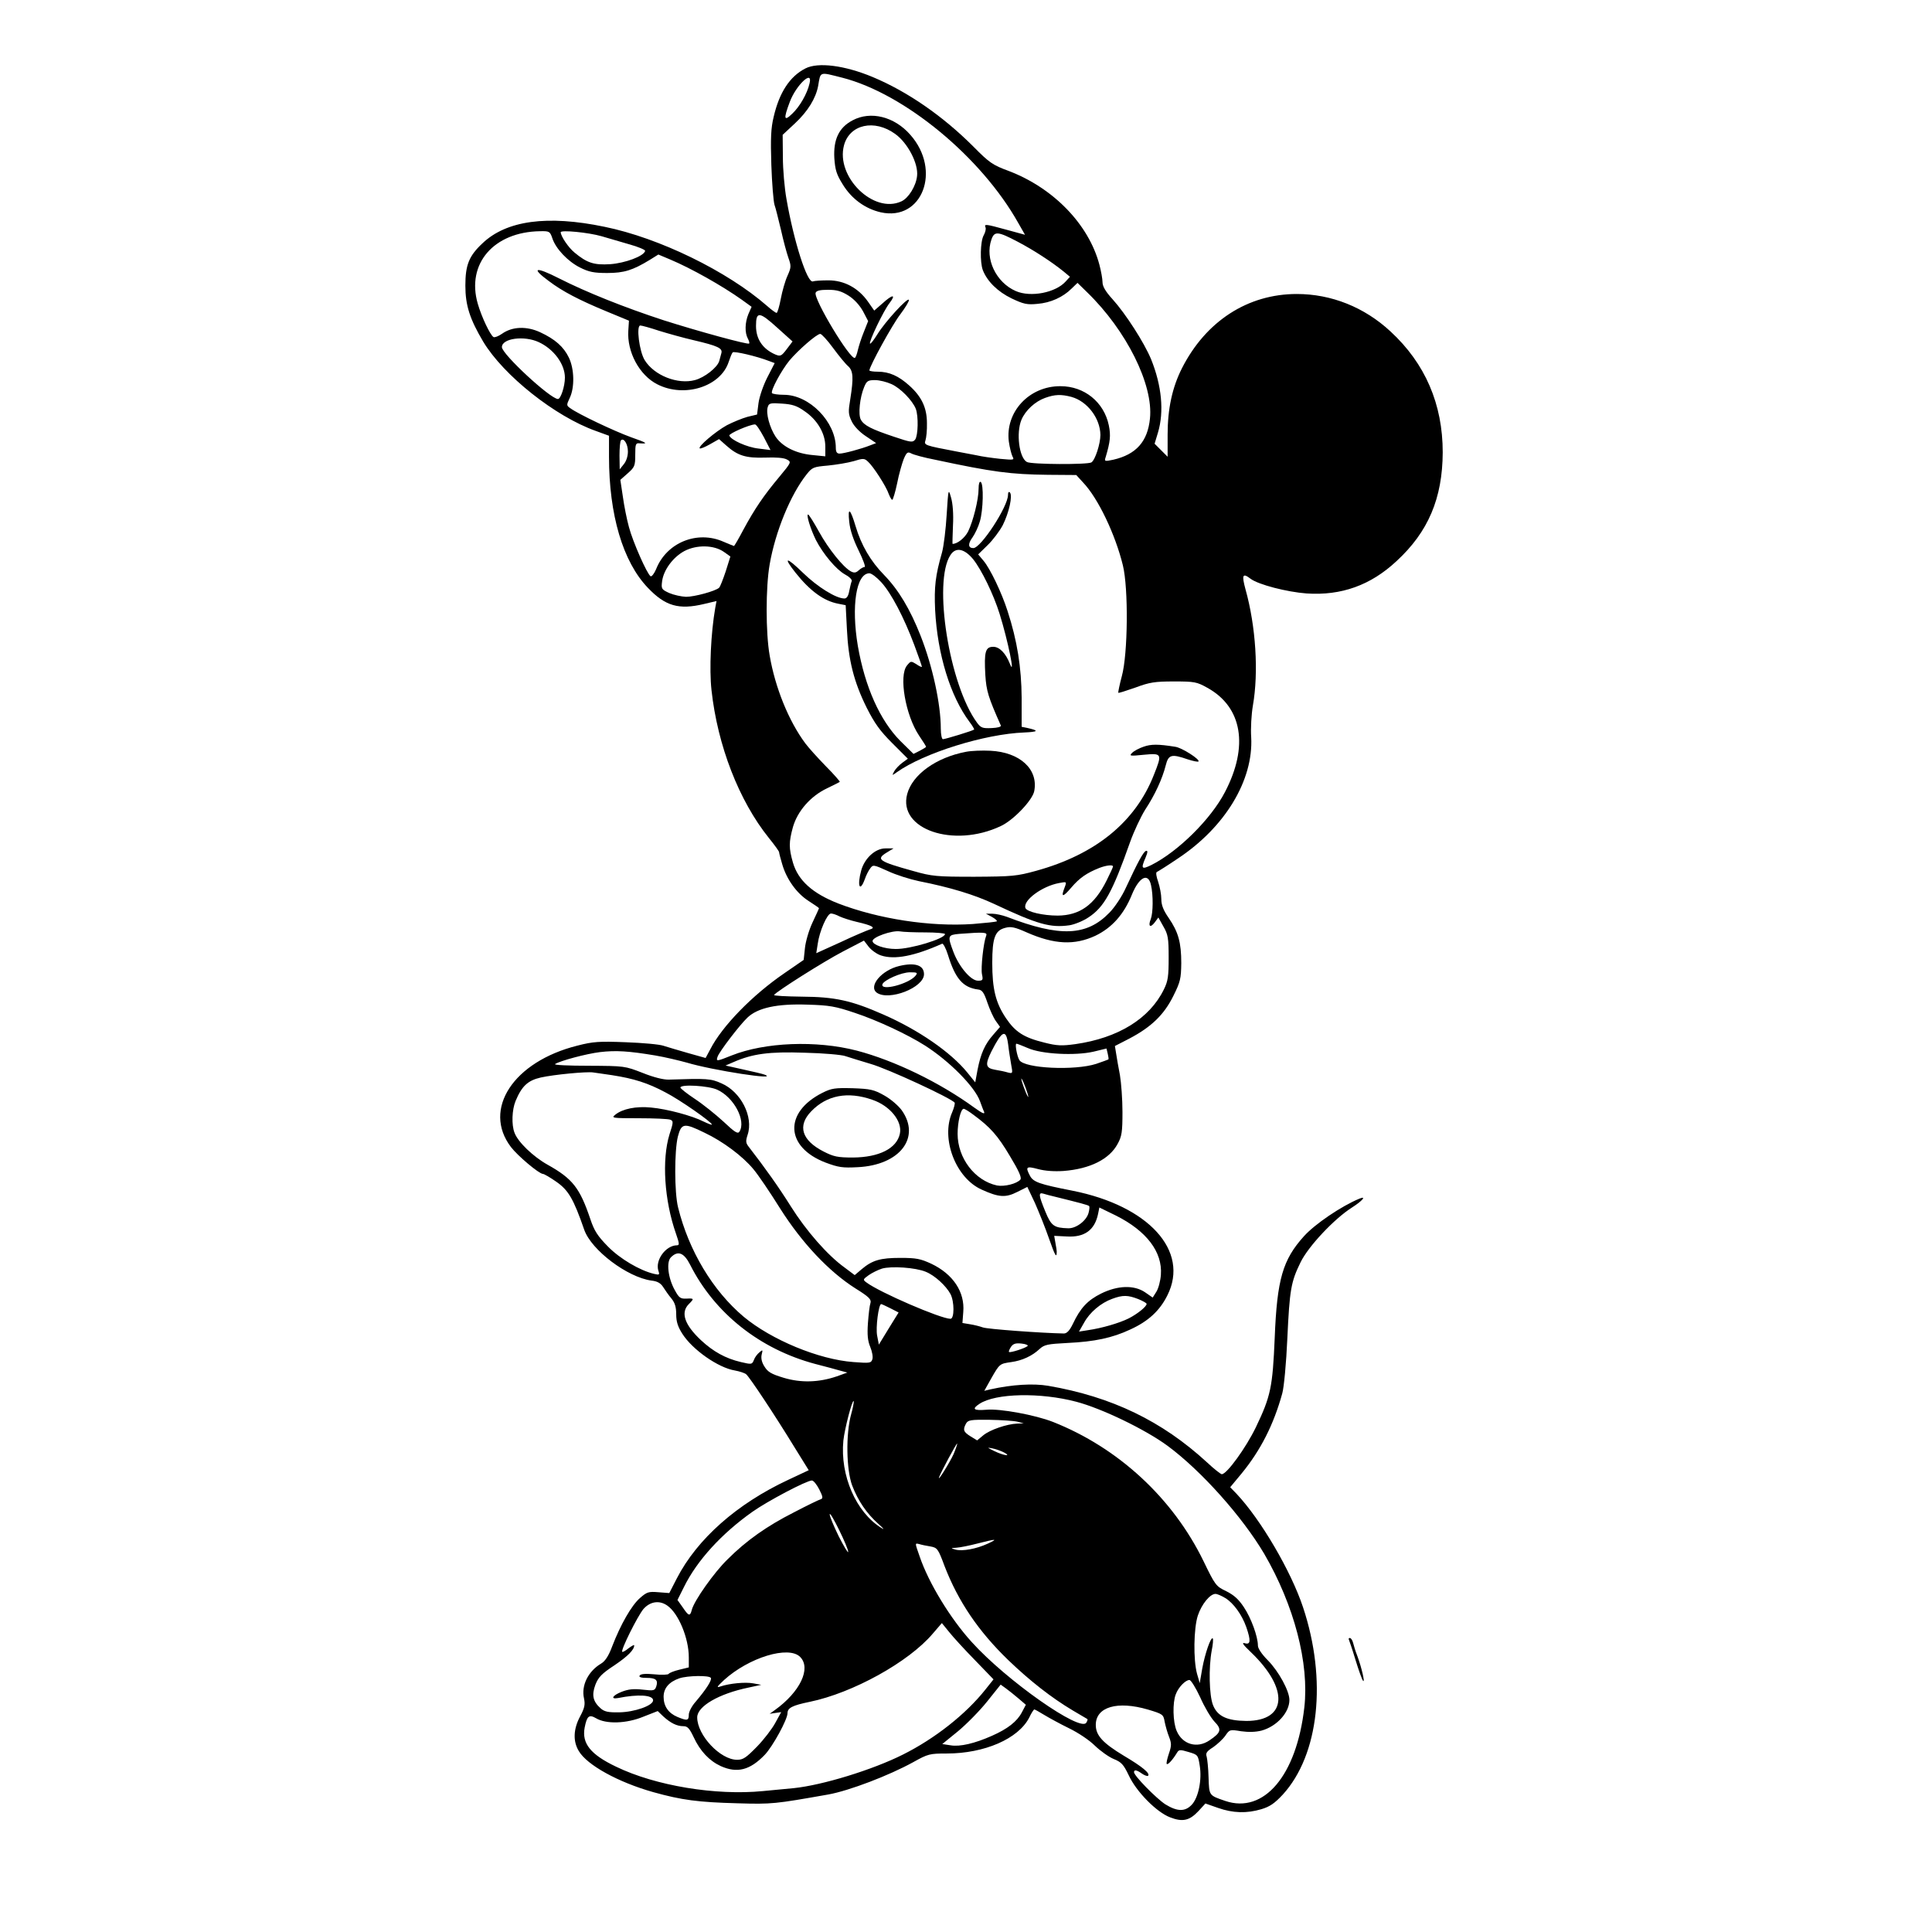 <?xml version="1.0" standalone="no"?>
<!DOCTYPE svg PUBLIC "-//W3C//DTD SVG 20010904//EN"
 "http://www.w3.org/TR/2001/REC-SVG-20010904/DTD/svg10.dtd">
<svg version="1.0" xmlns="http://www.w3.org/2000/svg"
 width="920pt" height="920pt" viewBox="0 0 920 920"
 preserveAspectRatio="xMidYMid meet">
<g transform="translate(0,920) scale(0.1,-0.1)"
fill="#000000" stroke="none">
<path d="M3835 8874 c-74 -38 -124 -114 -151 -231 -13 -53 -15 -102 -11 -228
3 -88 10 -173 15 -190 6 -16 19 -71 31 -120 11 -50 27 -109 35 -132 14 -39 14
-46 -4 -86 -11 -24 -25 -73 -32 -110 -7 -37 -16 -67 -20 -67 -4 0 -25 15 -45
33 -190 166 -514 324 -774 377 -273 57 -468 30 -582 -79 -64 -60 -81 -103 -81
-201 0 -94 21 -159 85 -267 97 -161 342 -356 536 -425 l63 -23 0 -100 c0 -276
66 -500 185 -624 83 -87 147 -106 268 -77 l59 14 -6 -32 c-21 -121 -29 -292
-18 -392 29 -265 131 -527 273 -704 27 -33 49 -64 49 -68 0 -5 7 -31 15 -58
21 -72 69 -138 125 -174 28 -18 50 -33 50 -35 0 -1 -14 -32 -31 -68 -17 -36
-33 -91 -36 -122 l-6 -56 -90 -62 c-154 -105 -299 -254 -355 -364 l-22 -41
-82 23 c-46 13 -99 29 -118 35 -19 7 -100 14 -180 17 -127 5 -156 3 -230 -16
-305 -76 -454 -303 -317 -483 32 -42 133 -127 152 -128 6 0 35 -17 65 -38 57
-40 81 -81 132 -228 34 -97 205 -226 320 -242 28 -3 44 -12 56 -31 9 -14 26
-39 39 -54 17 -21 23 -41 23 -76 0 -35 8 -59 29 -92 48 -76 171 -162 250 -175
22 -4 47 -12 54 -18 16 -13 135 -192 231 -349 l67 -108 -98 -46 c-244 -114
-433 -281 -530 -469 l-36 -70 -52 4 c-47 4 -55 1 -88 -28 -40 -35 -92 -126
-132 -230 -17 -46 -34 -71 -53 -82 -62 -37 -95 -105 -81 -166 6 -29 3 -45 -19
-86 -32 -60 -34 -118 -6 -164 39 -67 188 -149 355 -196 136 -38 214 -48 400
-53 166 -5 179 -3 434 42 99 18 288 90 404 154 70 39 78 41 159 41 180 0 341
70 393 171 10 22 22 39 24 39 3 0 24 -12 47 -26 23 -14 76 -43 119 -64 45 -22
97 -57 123 -83 25 -24 65 -53 89 -63 37 -15 47 -26 72 -78 36 -78 133 -176
197 -200 59 -23 92 -16 135 30 l33 36 60 -21 c71 -25 137 -27 207 -6 40 12 63
28 102 70 172 189 211 545 96 891 -57 172 -201 418 -317 541 l-30 31 54 65
c91 111 153 233 194 382 8 28 19 145 24 260 11 234 17 270 63 364 37 76 160
207 245 261 50 32 71 57 35 42 -85 -35 -212 -121 -264 -179 -101 -112 -128
-205 -139 -483 -10 -236 -19 -279 -90 -427 -47 -97 -138 -223 -162 -223 -5 0
-37 25 -70 56 -214 197 -454 313 -757 365 -71 12 -171 6 -275 -17 l-29 -7 33
59 c40 70 40 70 96 78 51 7 99 29 134 62 23 21 38 24 134 29 128 6 213 24 298
64 86 39 141 90 177 163 106 211 -89 426 -452 498 -158 31 -187 41 -203 72
-22 42 -17 46 39 31 34 -9 77 -12 122 -9 126 10 218 56 257 129 20 36 23 57
23 152 0 61 -6 139 -12 175 -7 36 -15 82 -18 102 l-6 37 68 35 c105 55 166
114 210 203 34 68 37 83 38 157 0 98 -14 148 -60 215 -25 36 -35 61 -35 90 0
21 -7 58 -15 82 -9 25 -12 45 -6 47 5 2 50 30 100 64 225 149 360 373 349 577
-3 42 1 110 8 151 28 159 14 378 -35 553 -19 70 -14 80 24 51 37 -28 173 -63
267 -70 165 -11 305 39 428 154 151 139 219 299 220 518 0 229 -83 423 -249
576 -124 115 -281 178 -446 178 -233 0 -433 -129 -547 -354 -46 -91 -68 -193
-68 -315 l0 -106 -31 31 -31 31 16 53 c30 100 18 224 -33 350 -33 79 -120 215
-184 286 -33 36 -47 61 -47 80 0 16 -7 54 -15 84 -51 192 -219 365 -432 446
-76 28 -92 39 -168 116 -145 145 -312 261 -479 331 -134 56 -261 72 -321 41z
m176 -44 c296 -76 662 -378 838 -692 l32 -56 -88 24 c-102 28 -107 28 -100 11
3 -7 -1 -24 -9 -38 -16 -29 -18 -127 -4 -165 21 -54 71 -103 137 -135 57 -27
74 -31 123 -26 63 5 122 32 163 73 l28 27 45 -44 c188 -182 317 -441 300 -602
-11 -110 -66 -171 -174 -196 -42 -9 -44 -8 -37 12 22 74 25 103 15 152 -23
110 -116 186 -230 186 -149 1 -264 -123 -246 -264 4 -28 12 -59 17 -70 10 -18
8 -18 -58 -12 -37 4 -88 11 -113 17 -25 5 -67 13 -95 18 -152 29 -156 30 -148
53 4 12 8 49 7 82 0 73 -25 126 -84 179 -51 46 -96 66 -150 66 -22 0 -40 3
-40 6 0 19 109 218 147 267 24 32 43 63 41 69 -5 14 -114 -105 -150 -164 -17
-27 -32 -47 -35 -44 -7 7 64 156 93 193 33 43 14 42 -34 -2 l-39 -34 -30 43
c-46 65 -113 101 -188 101 -33 0 -66 -2 -74 -5 -27 -10 -91 191 -126 393 -9
50 -17 140 -17 199 l-1 106 59 55 c61 57 99 119 110 178 12 70 4 67 115 39z
m-156 -27 c-11 -49 -47 -111 -82 -144 -40 -39 -43 -26 -12 56 30 80 111 156
94 88z m-1225 -737 c16 -50 74 -111 132 -140 42 -21 66 -26 129 -26 81 0 122
13 204 63 l40 25 57 -24 c100 -42 247 -125 340 -191 l47 -34 -15 -34 c-17 -41
-18 -89 -3 -117 6 -11 9 -22 6 -24 -6 -6 -241 58 -407 111 -187 61 -369 134
-497 199 -114 58 -137 52 -50 -12 66 -50 145 -91 278 -146 l104 -43 -3 -47
c-7 -102 53 -213 138 -256 129 -66 302 -11 340 107 7 21 15 41 19 45 6 7 114
-18 173 -41 l27 -10 -35 -68 c-19 -37 -38 -92 -42 -122 l-7 -55 -46 -11 c-25
-7 -69 -25 -98 -40 -54 -30 -138 -101 -129 -110 3 -3 25 6 48 19 l44 25 35
-31 c54 -48 93 -60 185 -57 51 2 89 -1 103 -9 22 -12 22 -13 -37 -84 -72 -86
-116 -150 -171 -252 -22 -42 -42 -76 -44 -76 -1 0 -23 9 -49 20 -125 56 -272
-3 -322 -131 -9 -21 -21 -36 -26 -33 -17 11 -85 165 -103 234 -10 36 -23 101
-29 145 l-12 80 35 31 c33 29 36 36 36 88 0 51 2 57 20 55 44 -3 37 2 -40 29
-80 29 -253 111 -289 138 -19 13 -19 15 -3 49 24 50 22 138 -4 192 -25 52 -66
88 -137 121 -65 30 -133 27 -181 -7 -17 -12 -35 -19 -41 -16 -16 10 -57 96
-75 159 -55 190 76 342 297 345 44 1 47 -1 58 -33z m235 9 c28 -8 86 -25 130
-38 44 -12 79 -27 77 -32 -6 -25 -96 -58 -166 -63 -78 -5 -111 6 -171 56 -28
23 -64 76 -65 96 0 12 133 -1 195 -19z m1981 -26 c78 -41 162 -96 219 -142
l30 -25 -20 -22 c-48 -54 -167 -77 -238 -46 -94 41 -148 154 -116 245 14 41
30 40 125 -10z m-805 -257 c28 -18 53 -46 69 -75 l24 -46 -21 -53 c-12 -29
-24 -68 -28 -85 -4 -18 -10 -35 -14 -37 -21 -13 -198 281 -187 310 4 10 21 14
59 14 41 0 63 -6 98 -28z m-337 -155 l70 -63 -28 -37 c-25 -33 -30 -35 -54
-25 -60 26 -92 73 -92 136 0 71 16 69 104 -11z m-566 -12 c42 -13 117 -34 165
-45 115 -27 139 -38 132 -62 -3 -10 -7 -27 -10 -37 -9 -31 -70 -79 -116 -91
-82 -22 -194 22 -239 95 -26 42 -41 165 -21 165 7 0 47 -11 89 -25z m829 -82
c28 -38 60 -77 72 -87 24 -22 26 -55 10 -156 -10 -60 -10 -72 7 -107 11 -23
38 -51 67 -70 l49 -33 -29 -11 c-40 -16 -125 -39 -145 -39 -13 0 -18 8 -18 28
0 123 -126 252 -247 252 -28 0 -54 4 -57 8 -7 12 44 107 83 155 41 49 130 127
147 127 6 0 34 -30 61 -67z m-1402 28 c72 -33 125 -105 125 -169 0 -42 -20
-102 -33 -102 -36 0 -267 214 -267 247 0 42 106 56 175 24z m1680 -200 c43
-19 100 -78 116 -118 13 -35 11 -126 -3 -146 -12 -15 -20 -14 -100 13 -108 36
-144 54 -159 82 -13 24 -5 105 16 155 12 29 18 33 52 33 21 0 56 -9 78 -19z
m857 -61 c76 -21 137 -102 138 -181 0 -42 -25 -120 -43 -131 -18 -11 -285 -10
-307 2 -37 20 -52 138 -26 201 19 45 65 87 112 104 47 17 77 18 126 5z m-1271
-68 c61 -41 99 -106 99 -168 l0 -47 -60 6 c-79 7 -145 40 -177 88 -28 43 -47
112 -37 141 5 18 13 20 68 16 48 -3 71 -10 107 -36z m-194 -123 l32 -62 -57 7
c-55 6 -132 41 -139 62 -3 9 95 52 122 53 6 1 24 -27 42 -60z m-647 -69 c0
-23 -8 -47 -20 -61 l-19 -24 -1 66 c0 36 3 69 7 72 13 14 33 -17 33 -53z
m1462 -39 c276 -59 360 -70 539 -72 l134 -1 32 -35 c72 -75 154 -248 190 -395
27 -110 24 -423 -5 -528 -11 -41 -18 -77 -17 -79 2 -2 39 10 82 25 67 25 92
29 183 29 98 0 109 -2 159 -30 167 -92 198 -279 84 -497 -67 -129 -223 -283
-350 -347 -47 -23 -51 -18 -28 35 11 26 11 35 2 32 -12 -4 -37 -49 -96 -176
-18 -40 -53 -93 -78 -118 -108 -112 -236 -117 -488 -20 -22 8 -53 15 -70 15
l-30 0 28 -15 c16 -9 26 -18 24 -21 -3 -3 -54 -8 -114 -13 -203 -14 -450 24
-642 98 -122 48 -190 109 -215 194 -20 70 -20 97 0 170 22 76 84 147 162 184
31 15 59 29 61 31 2 1 -28 36 -67 75 -39 40 -83 89 -97 108 -79 106 -144 266
-170 419 -19 108 -19 325 0 433 27 156 99 332 176 429 27 34 33 36 101 42 40
4 95 13 123 21 45 14 51 14 68 -2 25 -22 87 -118 99 -154 6 -15 13 -28 17 -28
3 0 14 35 23 78 8 42 23 94 31 115 14 33 19 37 36 28 10 -6 61 -20 113 -30z
m-1005 -439 l31 -22 -22 -70 c-13 -39 -27 -75 -32 -79 -18 -16 -117 -43 -157
-43 -23 1 -59 9 -80 18 -37 17 -39 20 -34 57 7 53 52 114 106 143 59 31 141
29 188 -4z m2034 -1587 c11 -48 10 -132 -1 -161 -14 -35 -3 -45 19 -16 l17 23
24 -43 c22 -38 25 -55 25 -148 0 -89 -3 -112 -23 -152 -68 -139 -218 -231
-421 -260 -65 -9 -88 -8 -147 7 -98 24 -139 50 -184 117 -49 73 -65 139 -65
263 0 119 13 155 63 167 26 7 45 3 101 -22 132 -58 228 -62 327 -16 79 38 136
102 174 196 35 85 78 106 91 45z m-1483 -149 c15 -7 52 -19 82 -26 74 -17 92
-28 62 -36 -12 -4 -75 -30 -138 -60 l-117 -53 7 45 c8 59 45 144 63 144 8 0
26 -6 41 -14z m408 -76 c52 0 94 -4 94 -8 0 -22 -165 -72 -235 -71 -53 0 -110
20 -110 38 0 19 92 51 129 46 16 -3 71 -5 122 -5z m290 -16 c-13 -33 -26 -154
-20 -183 6 -28 4 -31 -19 -31 -34 0 -90 66 -117 137 -29 77 -27 81 28 86 119
9 135 8 128 -9z m-500 -94 c64 -21 158 -3 290 56 5 3 18 -21 28 -53 35 -114
72 -156 144 -165 19 -2 28 -15 44 -63 11 -32 29 -72 40 -87 l20 -28 -32 -37
c-40 -45 -60 -90 -75 -167 l-11 -60 -38 47 c-79 97 -233 203 -400 276 -152 67
-230 84 -388 85 -75 1 -134 4 -132 8 10 16 236 159 328 207 l100 52 23 -30
c13 -16 39 -35 59 -41z m-126 -273 c106 -35 252 -103 335 -156 116 -74 238
-197 262 -266 6 -16 14 -39 19 -49 5 -14 -8 -8 -47 20 -165 120 -380 224 -559
271 -193 50 -438 40 -596 -23 -72 -29 -75 -29 -67 -6 8 24 105 151 142 186 49
47 141 67 286 62 105 -3 133 -8 225 -39z m731 -153 c3 -27 10 -69 14 -93 8
-43 8 -44 -16 -38 -13 4 -41 10 -61 13 -45 8 -48 24 -17 87 52 102 70 109 80
31z m94 -15 c65 -29 225 -37 312 -17 l62 15 6 -25 c3 -13 5 -25 3 -27 -2 -1
-28 -11 -58 -21 -102 -33 -342 -22 -366 18 -11 18 -22 78 -14 78 4 0 29 -10
55 -21z m-1775 -35 c47 -8 114 -24 150 -34 123 -37 448 -87 370 -57 -8 3 -53
14 -100 24 l-85 19 37 16 c91 40 170 51 340 45 90 -2 177 -10 193 -16 17 -6
71 -22 120 -37 82 -23 388 -165 401 -185 2 -4 -3 -25 -12 -46 -55 -125 17
-313 141 -368 81 -37 114 -39 169 -11 l48 24 36 -76 c19 -43 50 -120 68 -172
28 -80 36 -94 36 -60 0 3 -2 21 -6 40 l-6 35 60 -3 c84 -5 133 30 149 108 l6
30 80 -39 c145 -73 221 -173 213 -281 -2 -30 -12 -67 -22 -82 l-17 -27 -36 25
c-53 36 -131 33 -210 -6 -64 -32 -98 -68 -134 -144 -16 -33 -29 -46 -43 -46
-107 2 -367 21 -386 29 -14 5 -41 12 -61 15 l-36 6 4 53 c8 95 -49 180 -152
229 -52 24 -72 28 -148 28 -95 0 -133 -11 -184 -54 l-33 -28 -48 36 c-82 59
-183 175 -256 291 -59 94 -121 181 -199 282 -16 20 -17 28 -7 59 29 86 -32
205 -124 245 -51 23 -68 24 -251 18 -25 -1 -73 11 -125 32 -85 33 -86 33 -257
34 -94 0 -166 3 -160 8 25 16 149 49 214 57 76 9 137 5 263 -16z m-205 -94
c103 -16 170 -37 254 -82 70 -36 221 -142 221 -153 0 -3 -18 4 -39 14 -55 28
-174 60 -251 67 -71 7 -135 -6 -170 -34 -20 -16 -16 -17 112 -17 73 0 140 -3
150 -7 15 -6 15 -12 -4 -70 -37 -120 -25 -314 31 -473 16 -46 17 -55 5 -55
-53 0 -105 -70 -89 -121 7 -20 5 -21 -21 -15 -67 16 -161 71 -219 130 -49 50
-65 74 -84 131 -50 148 -84 192 -204 259 -68 38 -141 108 -157 152 -15 38 -12
110 5 151 30 72 59 98 120 112 63 14 219 29 250 24 11 -1 52 -8 90 -13z m1979
-90 c5 -20 3 -19 -8 5 -7 17 -16 41 -20 55 -5 20 -3 19 8 -5 7 -16 16 -41 20
-55z m-1479 21 c80 -36 139 -148 106 -200 -8 -12 -23 -2 -76 48 -37 34 -98 83
-136 108 -38 25 -69 50 -69 54 0 17 134 9 175 -10z m1221 -120 c79 -58 115
-98 173 -196 43 -71 57 -103 50 -112 -17 -20 -77 -35 -112 -28 -105 23 -187
130 -187 246 0 56 15 119 29 119 5 0 26 -13 47 -29z m-1281 -85 c87 -41 182
-112 233 -174 22 -26 79 -110 127 -187 104 -164 232 -300 358 -380 66 -41 77
-53 72 -70 -4 -11 -9 -54 -12 -95 -4 -57 -1 -85 11 -114 9 -22 14 -48 10 -59
-6 -18 -12 -19 -90 -13 -165 12 -391 106 -523 216 -147 124 -261 314 -312 520
-18 71 -18 270 -1 338 17 64 29 66 127 18z m1670 -305 c117 -29 156 -39 161
-44 3 -2 2 -16 -2 -31 -9 -38 -59 -76 -97 -75 -68 2 -81 11 -109 79 -32 78
-34 93 -10 86 9 -3 35 -10 57 -15z m-1739 -323 c117 -232 333 -403 596 -473
51 -13 106 -28 123 -33 l30 -8 -50 -18 c-85 -29 -170 -32 -253 -7 -60 18 -76
28 -92 54 -13 20 -17 40 -13 57 6 23 5 24 -11 10 -10 -8 -22 -24 -26 -36 -9
-22 -11 -22 -62 -10 -73 17 -132 50 -190 104 -79 74 -98 132 -58 172 26 26 26
28 -12 26 -28 -1 -35 4 -55 41 -32 57 -41 134 -18 156 33 33 62 22 91 -35z
m1122 -34 c43 -17 97 -67 118 -106 19 -36 19 -118 0 -118 -46 0 -338 126 -400
173 -18 13 -17 15 11 35 16 11 44 25 63 31 45 13 160 5 208 -15z m1012 -130
c22 -9 40 -19 40 -23 0 -13 -44 -48 -85 -69 -46 -23 -130 -47 -193 -56 l-44
-7 24 42 c27 50 81 95 134 114 51 19 75 18 124 -1z m-1180 -44 l39 -20 -47
-76 -47 -77 -8 42 c-8 38 7 151 19 151 3 0 22 -9 44 -20z m653 -180 c-11 -10
-83 -33 -88 -28 -3 2 2 13 9 24 11 16 23 19 51 16 20 -2 33 -8 28 -12z m232
-265 c122 -32 329 -132 435 -210 161 -119 356 -338 460 -514 143 -246 215
-522 191 -732 -37 -324 -192 -507 -376 -445 -79 27 -77 25 -80 112 -1 43 -6
88 -9 99 -6 17 1 26 31 45 20 14 47 39 58 55 20 29 21 30 75 21 36 -5 69 -4
97 3 73 20 133 86 133 146 0 43 -51 136 -102 188 -29 29 -48 57 -48 71 0 42
-32 131 -67 183 -25 38 -48 58 -84 76 -48 23 -52 27 -108 143 -146 300 -406
540 -717 663 -84 33 -252 64 -316 58 -62 -5 -72 3 -34 28 77 51 291 55 461 10z
m-1072 -60 c-26 -94 -23 -264 5 -339 28 -73 69 -133 124 -182 26 -23 32 -31
15 -20 -121 75 -197 250 -181 416 6 56 42 195 49 188 2 -2 -3 -31 -12 -63z
m792 -35 l30 -8 -31 -1 c-50 -2 -131 -30 -162 -56 l-29 -24 -31 19 c-34 21
-38 31 -22 61 10 17 21 19 113 18 56 -1 116 -5 132 -9z m-304 -154 c-18 -40
-79 -138 -69 -110 7 21 83 163 86 160 1 -2 -6 -24 -17 -50z m239 8 c40 -21 0
-16 -45 6 -35 17 -36 18 -10 13 17 -3 41 -12 55 -19z m-879 -176 c17 -34 19
-43 8 -47 -8 -2 -66 -30 -129 -63 -128 -65 -225 -133 -316 -224 -63 -61 -160
-198 -170 -241 -8 -31 -15 -29 -43 13 l-25 35 31 62 c62 126 179 254 326 358
72 51 258 149 283 149 8 0 23 -19 35 -42z m138 -298 c0 -8 -20 25 -45 74 -24
49 -44 97 -43 105 1 20 89 -159 88 -179z m664 39 c-54 -25 -121 -37 -153 -28
-24 7 -24 7 5 9 17 1 62 10 100 20 90 23 100 23 48 -1z m-273 -13 c33 -6 37
-10 68 -94 65 -168 161 -310 304 -448 101 -97 205 -179 308 -240 36 -21 67
-39 68 -40 2 -2 0 -9 -5 -17 -26 -48 -380 200 -546 384 -101 111 -205 281
-248 408 -23 66 -23 63 -1 58 9 -3 33 -8 52 -11z m1405 -246 c39 -24 79 -79
100 -139 22 -64 20 -84 -7 -76 -17 5 -9 -7 28 -42 183 -175 174 -328 -21 -328
-92 1 -138 22 -159 76 -18 46 -21 178 -6 259 6 29 8 55 5 58 -9 9 -37 -72 -50
-143 l-12 -70 -13 45 c-18 66 -16 216 4 277 18 54 58 103 84 103 8 0 29 -9 47
-20z m-2657 -36 c53 -37 102 -155 102 -246 l0 -48 -45 -11 c-25 -6 -48 -15
-51 -20 -2 -4 -33 -6 -68 -2 -42 4 -66 2 -70 -6 -5 -7 6 -11 33 -11 44 0 56
-10 46 -41 -7 -20 -12 -21 -65 -15 -43 5 -68 2 -99 -10 -44 -17 -56 -37 -18
-30 95 19 167 15 167 -11 0 -25 -89 -56 -161 -57 -53 -1 -71 3 -89 19 -37 33
-43 63 -25 112 14 36 30 53 91 93 65 44 94 74 94 95 0 4 -12 -3 -27 -14 -14
-12 -28 -19 -30 -17 -8 8 73 170 101 204 32 36 76 43 114 16z m1465 -260 l88
-91 -39 -49 c-93 -117 -240 -233 -392 -309 -145 -73 -384 -146 -520 -160 -30
-3 -96 -9 -147 -14 -224 -22 -511 25 -699 116 -122 58 -164 111 -150 186 11
56 21 64 54 45 48 -29 145 -26 225 7 l69 27 26 -25 c35 -32 65 -47 96 -47 20
0 29 -10 49 -52 31 -67 75 -113 129 -138 78 -35 139 -20 210 54 38 40 108 168
108 198 0 25 23 37 106 54 204 42 471 189 586 325 l43 50 35 -43 c19 -24 74
-84 123 -134z m-833 16 c54 -54 0 -167 -120 -253 l-25 -18 27 4 28 4 -28 -51
c-15 -28 -54 -79 -87 -113 -52 -53 -66 -63 -95 -63 -80 0 -190 117 -190 202 0
53 104 113 245 142 l60 13 -38 7 c-39 7 -112 0 -157 -15 -20 -7 -16 -1 18 31
118 107 307 165 362 110z m-425 -100 c6 -10 -21 -53 -72 -113 -18 -20 -33 -48
-33 -62 0 -29 -8 -30 -54 -11 -43 18 -66 51 -66 96 0 41 26 71 75 88 39 13
142 15 150 2z m2330 -92 c20 -46 51 -98 68 -116 36 -37 32 -52 -23 -89 -59
-41 -130 -20 -157 45 -18 42 -20 134 -4 174 12 33 46 68 65 68 7 0 30 -37 51
-82z m-865 -6 l35 -30 -19 -36 c-23 -44 -68 -79 -143 -112 -81 -36 -152 -53
-197 -45 l-39 6 75 61 c41 34 104 98 139 142 l64 80 25 -18 c14 -10 41 -32 60
-48z m617 -53 c70 -21 73 -23 79 -58 4 -20 13 -52 21 -72 12 -31 12 -42 -1
-80 -8 -24 -13 -46 -10 -49 6 -5 29 21 49 54 9 15 15 15 55 3 44 -13 45 -14
53 -65 11 -67 -6 -152 -38 -186 -32 -34 -69 -33 -126 2 -44 29 -149 136 -149
153 0 13 13 11 38 -7 13 -9 26 -13 29 -10 11 11 -27 43 -115 95 -101 61 -134
97 -134 147 0 86 103 116 249 73z"/>
<path d="M4060 8627 c-65 -34 -92 -91 -87 -180 4 -56 10 -77 40 -125 42 -69
107 -116 181 -133 197 -44 291 199 141 369 -76 87 -189 115 -275 69z m203 -65
c59 -42 111 -141 104 -200 -5 -48 -41 -106 -75 -121 -132 -61 -313 117 -273
267 27 100 145 126 244 54z"/>
<path d="M4660 6873 c0 -52 -26 -155 -50 -204 -16 -31 -51 -59 -74 -59 -1 0 0
39 2 88 3 54 -1 104 -9 132 -13 45 -13 44 -21 -80 -4 -69 -14 -150 -22 -180
-32 -111 -38 -165 -33 -275 11 -210 72 -410 164 -533 14 -18 23 -35 22 -36 -7
-6 -138 -46 -149 -46 -5 0 -10 22 -10 50 0 117 -39 297 -96 442 -50 127 -105
219 -174 290 -64 65 -109 142 -136 233 -25 84 -38 93 -30 20 4 -40 20 -86 45
-137 21 -43 34 -78 28 -78 -6 0 -18 -7 -28 -16 -13 -12 -22 -13 -37 -5 -36 19
-107 107 -152 189 -25 45 -48 82 -52 82 -10 0 12 -70 37 -121 35 -68 97 -141
138 -164 21 -11 35 -25 33 -32 -3 -6 -8 -28 -12 -47 -4 -24 -12 -36 -23 -36
-40 0 -128 55 -197 122 -80 78 -97 78 -36 1 70 -88 135 -135 204 -148 l35 -7
6 -116 c7 -146 33 -249 94 -372 38 -75 63 -110 122 -169 l74 -74 -26 -19 c-15
-11 -32 -29 -39 -41 -11 -21 -11 -21 13 -4 128 91 418 182 607 189 68 3 71 9
12 22 l-25 5 0 138 c-1 144 -21 272 -67 413 -28 88 -83 202 -114 239 l-26 31
45 44 c25 24 57 67 72 95 30 60 48 141 34 156 -5 5 -9 1 -9 -12 0 -55 -129
-253 -165 -253 -25 0 -27 20 -4 51 12 17 28 51 35 76 16 53 19 179 4 188 -6 4
-10 -9 -10 -32z m-26 -336 c40 -50 97 -167 126 -260 40 -128 76 -306 49 -238
-20 51 -50 81 -79 81 -38 0 -44 -24 -38 -134 5 -77 14 -106 74 -241 2 -6 -16
-11 -44 -12 -43 -2 -51 1 -69 25 -133 180 -211 672 -127 799 25 39 66 31 108
-20z m-438 -109 c48 -52 109 -169 158 -300 20 -53 36 -100 36 -103 0 -3 -12 2
-26 12 -26 16 -27 16 -45 -6 -40 -49 -7 -237 57 -333 19 -28 34 -52 34 -54 0
-2 -13 -10 -30 -19 l-30 -15 -63 62 c-97 98 -168 257 -202 452 -32 190 -8 346
55 346 10 0 35 -19 56 -42z"/>
<path d="M5445 5644 c-21 -7 -45 -20 -54 -29 -15 -15 -11 -16 57 -9 85 8 87 5
47 -95 -88 -225 -278 -380 -562 -458 -91 -25 -112 -27 -293 -28 -181 0 -202 2
-290 27 -166 46 -180 56 -128 88 l33 20 -39 0 c-48 0 -99 -47 -115 -105 -20
-73 -7 -107 17 -42 6 18 18 42 26 52 13 18 16 18 84 -13 38 -18 105 -39 148
-48 151 -30 262 -64 357 -108 208 -98 269 -115 360 -102 25 4 66 21 91 38 74
49 113 119 197 357 18 51 51 121 72 155 47 71 82 148 98 211 13 52 27 56 105
29 25 -8 48 -13 51 -10 9 9 -79 66 -111 70 -81 13 -115 13 -151 0z m-145 -570
c0 -4 -14 -34 -31 -68 -58 -116 -128 -165 -232 -166 -71 0 -147 18 -154 36
-13 36 79 104 160 119 37 7 37 7 27 -20 -19 -49 -10 -50 31 -2 40 47 74 70
134 94 34 13 65 16 65 7z"/>
<path d="M4600 5620 c-142 -27 -255 -108 -280 -201 -45 -168 220 -259 445
-153 61 28 152 124 160 167 20 104 -68 185 -209 192 -39 2 -91 0 -116 -5z"/>
<path d="M4282 4600 c-84 -20 -148 -96 -107 -127 58 -41 225 24 225 88 0 43
-43 57 -118 39z m77 -47 c-33 -39 -167 -74 -157 -40 7 20 90 57 131 57 36 0
38 -2 26 -17z"/>
<path d="M3916 3996 c-184 -93 -177 -258 15 -332 62 -23 81 -26 154 -22 200
10 301 141 209 271 -16 22 -53 54 -84 71 -48 27 -65 31 -150 34 -84 2 -100 0
-144 -22z m238 -33 c85 -29 144 -103 131 -162 -15 -70 -99 -112 -223 -113 -74
0 -92 4 -141 29 -103 53 -125 122 -58 191 74 77 174 96 291 55z"/>
<path d="M6423 1393 c2 -5 17 -48 32 -98 15 -49 31 -94 36 -99 10 -11 -7 63
-27 117 -9 23 -18 52 -21 65 -3 12 -10 22 -15 22 -5 0 -7 -3 -5 -7z"/>
</g>
</svg>
